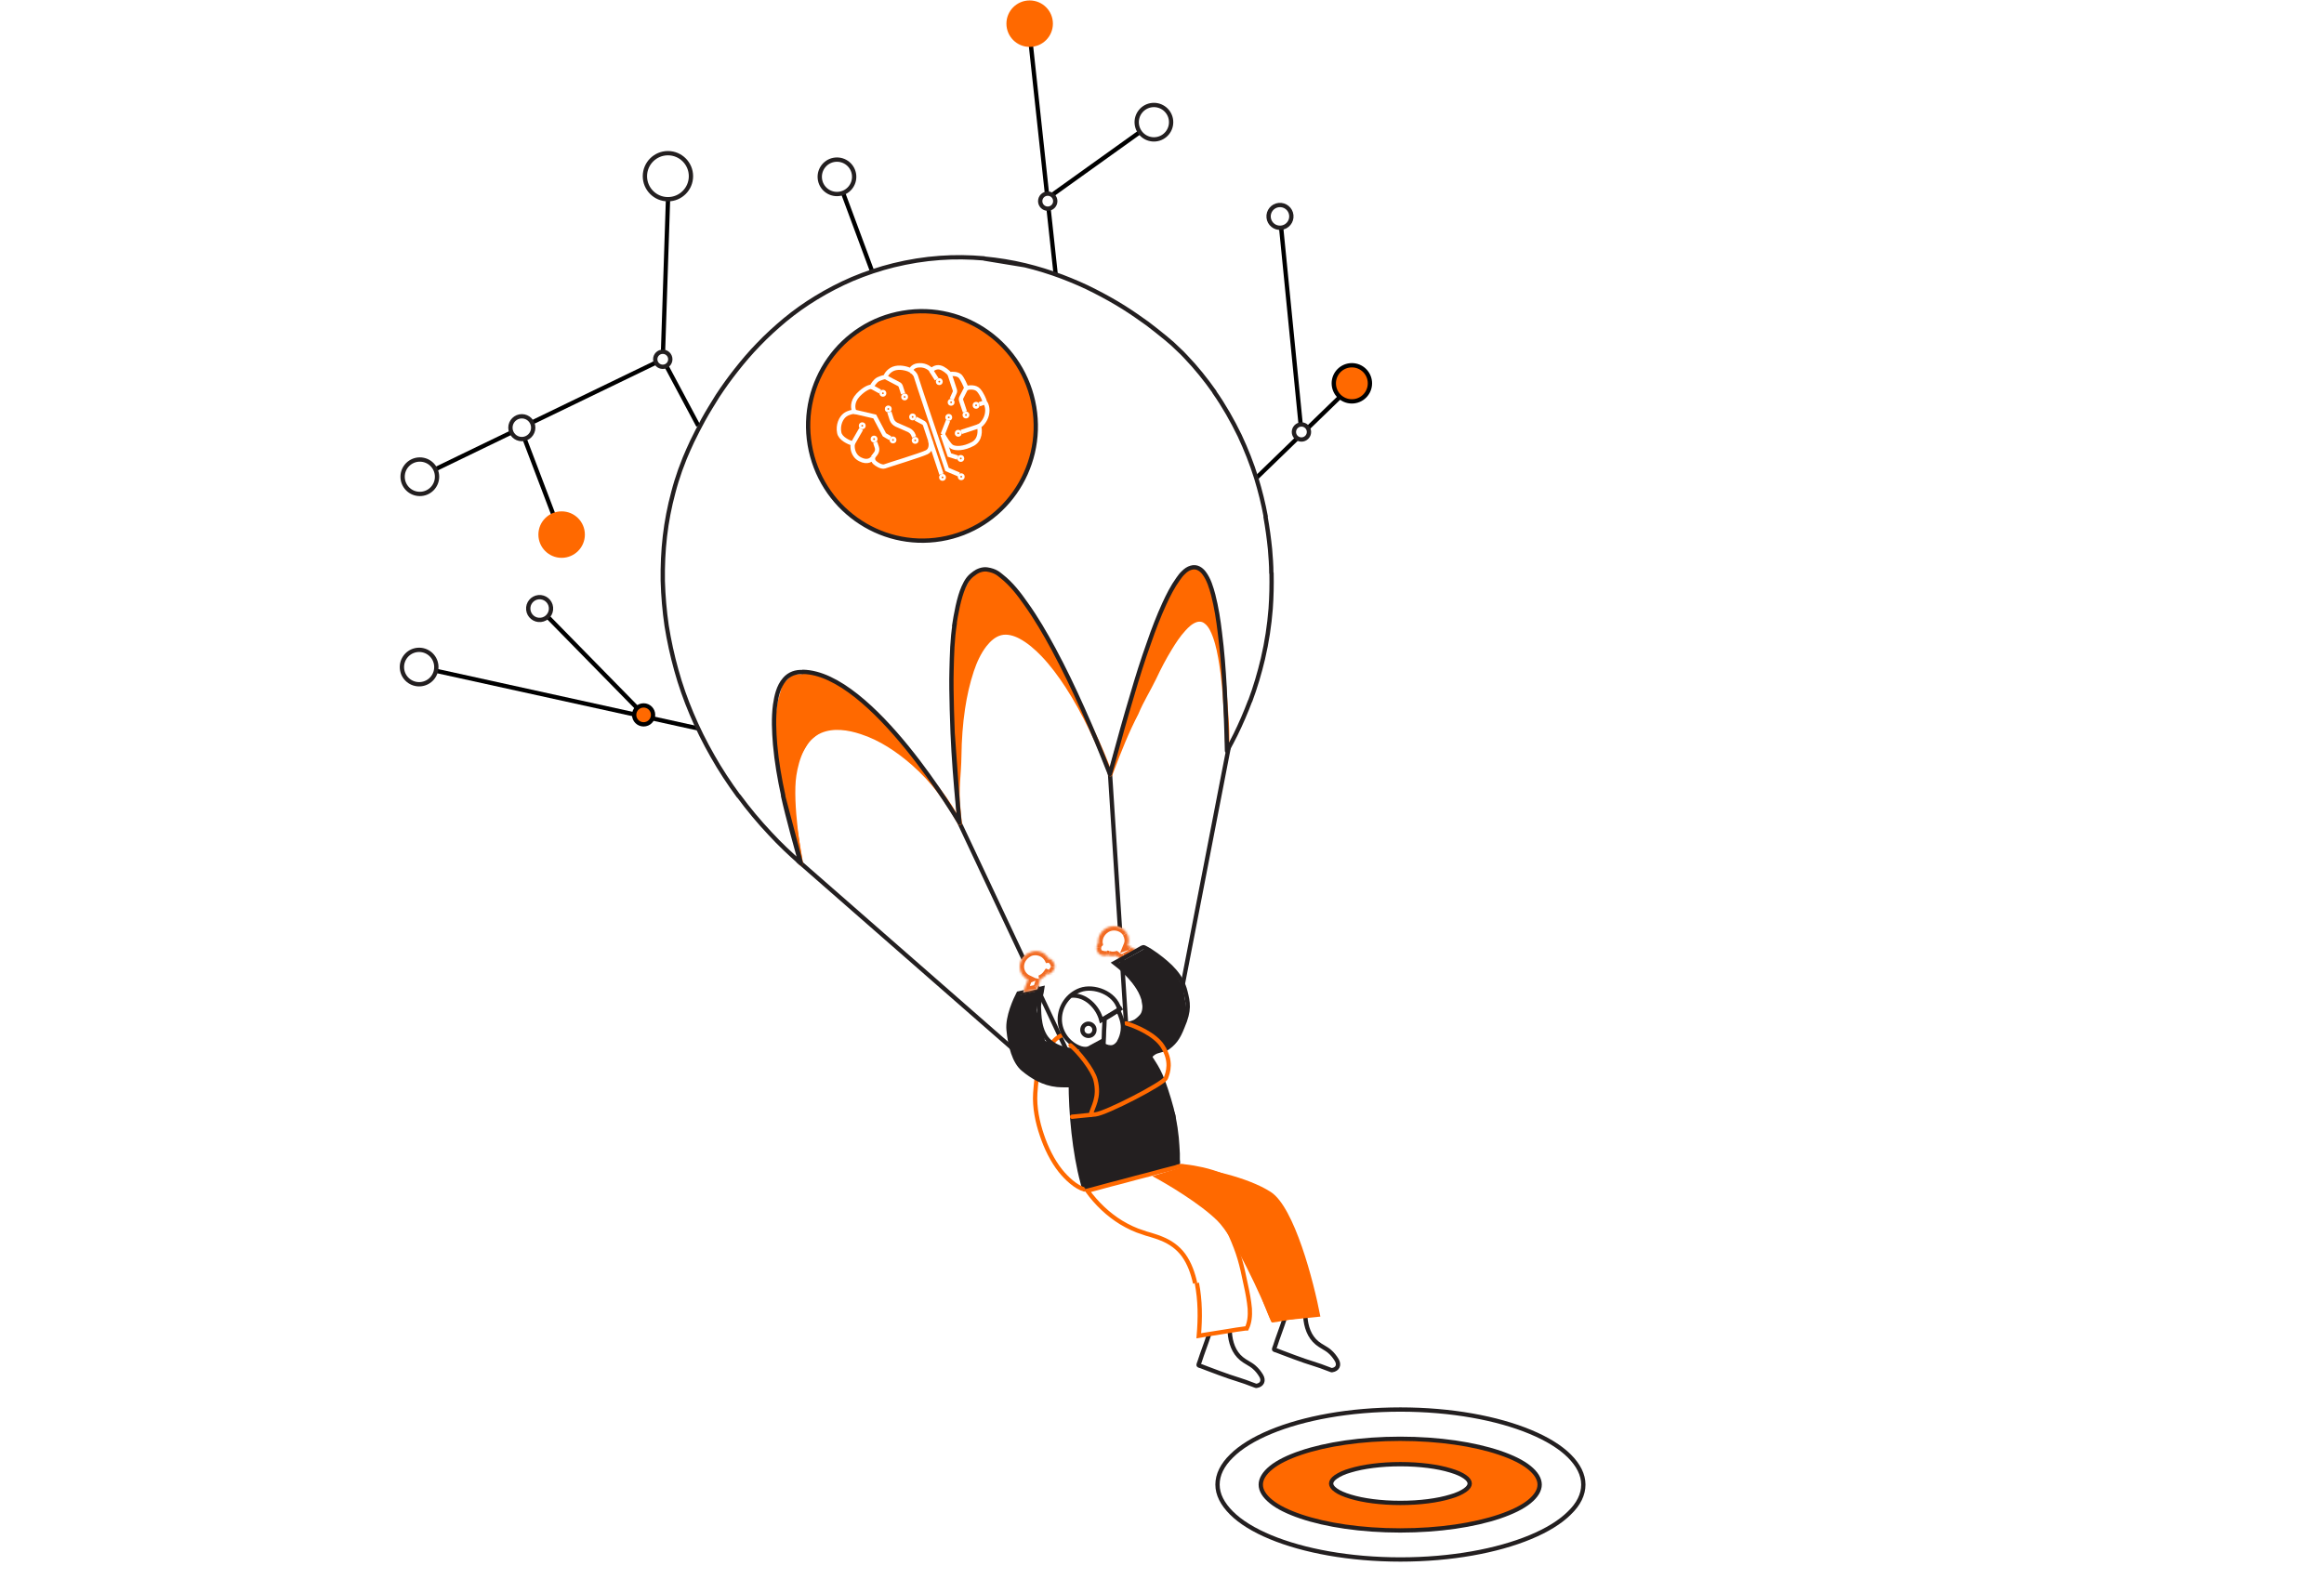 <?xml version="1.0" encoding="UTF-8"?>
<!-- Generator: Adobe Illustrator 27.0.0, SVG Export Plug-In . SVG Version: 6.00 Build 0)  -->
<svg xmlns="http://www.w3.org/2000/svg" xmlns:xlink="http://www.w3.org/1999/xlink" version="1.1" id="Layer_1" x="0px" y="0px" viewBox="0 0 1080 740" style="enable-background:new 0 0 1080 740;" xml:space="preserve">
<style type="text/css">
	.st0{fill:#FF6900;}
	.st1{fill:#FFFFFF;stroke:#231F20;stroke-width:2;}
	.st2{fill:#FF6900;stroke:#231F20;stroke-width:2;}
	.st3{fill:none;stroke:#000000;stroke-width:2;}
	.st4{fill:none;stroke:#231F20;stroke-width:2;stroke-miterlimit:10;}
	.st5{fill:none;stroke:#FF6900;stroke-width:2;stroke-linecap:round;stroke-linejoin:round;}
	.st6{fill:none;stroke:#231F20;stroke-width:2;stroke-linecap:round;stroke-linejoin:round;}
	.st7{fill:none;stroke:#231F20;stroke-width:2;}
	.st8{fill:none;stroke:#FF6900;stroke-width:2;}
	.st9{fill:#231F20;}
	.st10{fill:none;stroke:#231F20;stroke-width:2;stroke-linejoin:round;}
	.st11{fill-rule:evenodd;clip-rule:evenodd;fill:#FFFFFF;}
	.st12{fill-rule:evenodd;clip-rule:evenodd;fill:#FFFFFF;filter:url(#Adobe_OpacityMaskFilter);}
	.st13{mask:url(#path-31-inside-1_24_210_00000097461627997505211960000014929608817319302564_);fill:#F26A21;}
	
		.st14{fill-rule:evenodd;clip-rule:evenodd;fill:#FFFFFF;filter:url(#Adobe_OpacityMaskFilter_00000135677657504692142060000002480011821801365928_);}
	.st15{mask:url(#path-35-inside-2_24_210_00000080175422768333936010000000704449592631431299_);fill:#F26A21;}
	.st16{fill:none;stroke:#FF6900;stroke-width:2;stroke-linecap:round;}
	.st17{fill:none;stroke:#FFFFFF;stroke-width:2;}
	.st18{fill:none;stroke:#FFFFFF;stroke-width:1.206;}
	.st19{fill:#FF6900;stroke:#000000;stroke-width:2;}
</style>
<path class="st0" d="M366.3,377.9l6.8,22.8l-3.2-19.1l-0.9-9.4l0.4-9.5l1.3-9.2l5.4-9.1l6.3-5.1l8.5-0.8l10.6,2.1l7.1,3.4  c0,0,6.1,3.8,8.1,5c3.2,1.9,12.9,9.1,12.9,9.1l-16.1-20.4l-12.5-11.9l-11.8-8.3l-12.6-4.6l-8.5,0.8l-4.5,4.5l-2.3,8.4l-1.6,11.4  l1.8,17.9L366.3,377.9z"></path>
<path class="st1" d="M735.8,690.1c0,4.6-2.2,9.1-6.5,13.2c-4.2,4.2-10.4,8-18.1,11.2c-15.4,6.4-36.8,10.4-60.4,10.4  c-23.6,0-45-4-60.4-10.4c-7.7-3.2-13.9-7-18.1-11.2c-4.2-4.2-6.5-8.6-6.5-13.2c0-4.6,2.2-9.1,6.5-13.3c4.2-4.2,10.4-8,18.1-11.2  c15.4-6.4,36.8-10.4,60.4-10.4c23.6,0,45,4,60.4,10.4c7.7,3.2,13.9,7,18.1,11.2C733.5,681,735.8,685.5,735.8,690.1z"></path>
<path class="st2" d="M715.5,690.1c0,2.6-1.6,5.3-4.8,7.9c-3.2,2.6-7.9,4.9-13.8,6.9c-11.8,4-28.1,6.5-46.2,6.5  c-18.1,0-34.4-2.5-46.2-6.5c-5.9-2-10.6-4.3-13.8-6.9c-3.2-2.6-4.8-5.2-4.8-7.9c0-2.6,1.6-5.3,4.8-7.9c3.2-2.6,7.9-4.9,13.8-6.9  c11.8-4,28.1-6.5,46.2-6.5c18.1,0,34.4,2.5,46.2,6.5c5.9,2,10.6,4.3,13.8,6.9C713.9,684.8,715.5,687.5,715.5,690.1z"></path>
<path class="st1" d="M683,689.6c0,0.9-0.6,2-2.2,3.1c-1.6,1.1-3.9,2.2-6.8,3c-5.9,1.8-14.1,2.9-23.2,2.9c-9.1,0-17.3-1.1-23.2-2.9  c-3-0.9-5.3-1.9-6.8-3c-1.6-1.1-2.2-2.2-2.2-3.1c0-0.9,0.6-2,2.2-3.1c1.6-1.1,3.9-2.2,6.8-3c5.9-1.8,14.1-2.9,23.2-2.9  c9.1,0,17.3,1.1,23.2,2.9c3,0.9,5.3,1.9,6.8,3C682.4,687.6,683,688.7,683,689.6z"></path>
<path class="st3" d="M583.7,222.3l45.1-43.7"></path>
<path class="st3" d="M604.7,199.9l-9.4-94.8"></path>
<path class="st3" d="M490.6,127.6L478.1,12"></path>
<path class="st3" d="M484.9,93.5l49.7-35.6"></path>
<path class="st3" d="M389,82.2l16.4,44.2"></path>
<path class="st3" d="M195.1,221.6L308,167l16.5,30.9"></path>
<path class="st3" d="M308,167l2.7-82.4"></path>
<path class="st3" d="M241.5,198l19.5,51.3"></path>
<path class="st3" d="M324.4,338.6l-129.6-28.5"></path>
<path class="st3" d="M250.8,282.9l49.2,50.2"></path>
<path class="st4" d="M479.6,495.3L370.7,400"></path>
<path class="st4" d="M505.3,508.7l-59.4-126.2"></path>
<path class="st4" d="M525.8,514.8l-10-155.8"></path>
<path class="st4" d="M544.2,485.7l27.1-139.8"></path>
<path class="st0" d="M526.1,322.4c-3.9,14.8-10.8,32-10.3,37.4l7.1-16.1l4.4-8.8l7.4-16.5l3.4-7.1l4.5-9l6.4-8.8l6.2-5.6l4.6,0.9  l4.2,5.9l5,13.5l-1.2-12.1l-3.3-15l-3-11.9l-5.5-5.8l-6,2.9l-5.1,7.7C540.2,284,530.1,307.5,526.1,322.4z"></path>
<path class="st0" d="M446,278.2l6-11.2l5.1-2.8l5.6,1.7l8.9,7.7l7.3,10.1l10.1,15.7l11.6,25.9l-10.6-15.7L479,298.2l-10.4-4.8  l-6.6,2l-4.9,5l-5.3,10l-4.2,17.1l-1.7,19.1l-0.8,19l-2.1-21l-1.1-19.8l0.3-14.9l1-12.7"></path>
<path class="st5" d="M372.2,401.3c-0.6-1.7-5.1-28.1-3.1-41c1.2-7.7,4.3-17.1,12.1-20.5c6-2.6,13.1-1.5,19.1,0.5  c9,2.9,17.1,8.4,24.2,14.6c9.4,8.3,15.4,16.8,21.5,27.6c-0.3-2.3-0.5-5-0.7-7.3c-0.9-8.6,0.4-15.2,0.5-23.9  c0.1-7.4,0.6-14.8,1.7-22.1c0.9-5.9,2.2-11.8,4.1-17.5c1.4-4.2,3.3-8.4,6-11.9c1.9-2.4,4.3-4.7,7.4-5.5c3.1-0.8,6.4,0.2,9.1,1.6  c4,2.1,7.5,5.2,10.6,8.4c4.2,4.4,7.9,9.4,11.3,14.6c4.1,6.3,7.7,13,11,19.8c3.8,7.9,6.5,14.3,9,21.2c0.8-2.1,0,0,0.8-2.1  c2.9-7.8,7.1-18.4,11.3-26.3c2.6-6.2,5.4-10.4,8.3-16.4c2.2-4.7,4.6-9.3,7.3-13.7c1.9-3.1,3.9-6.2,6.4-8.9c1.5-1.7,3.3-3.4,5.5-4.2  c1.7-0.6,3.5-0.4,4.9,0.8c2.1,1.6,3.2,4.3,4.1,6.7c1.5,4.1,2.3,8.5,3,12.9c1,6.3,1.5,12.6,1.9,18.9c0.5,8.4,0.8,8.8,0.8,17.2"></path>
<path class="st6" d="M372.2,401.3c-0.4-1.3-0.8-2.6-1.2-3.9c0,0-5.1-18.2-7.1-27.5L372.2,401.3z M372.2,401.3  c-5-4.4-9.8-8.9-14.3-13.8c-5.2-5.5-10.1-11.4-14.6-17.5 M343.2,370c-4.4-6-8.5-12.2-12.1-18.6l0,0c-3.6-6.3-6.9-12.9-9.7-19.6  c-2.8-6.6-5.2-13.4-7.1-20.3l0,0c-1.9-6.8-3.4-13.7-4.5-20.6v0c-1-6.9-1.6-13.9-1.8-20.9l0,0c-0.1-6.9,0.2-13.9,1-20.8l0,0  c0.8-6.9,2.1-13.6,3.9-20.3v0c0.9-3.5,2-7,3.2-10.4v0c0.7-1.8,1.4-3.7,2.1-5.5c1.1-2.7,2.3-5.3,3.5-7.9c1.6-3.3,3.3-6.6,5.1-9.9  c2.1-3.8,4.4-7.5,6.7-11.2l0,0c2.7-4.1,5.5-8,8.5-11.8c3.3-4.2,6.7-8.2,10.4-12c3.9-4.1,8.1-7.9,12.4-11.5  c4.6-3.8,9.4-7.2,14.5-10.3h0c5.4-3.3,11-6.2,16.8-8.7c6.2-2.6,12.7-4.8,19.2-6.4l0,0c7-1.7,14.2-2.9,21.5-3.4  c6.8-0.5,13.7-0.4,20.5,0.2 M476.3,123.3c-6.2-1.5-12.6-2.5-18.9-3.1L476.3,123.3z M580.9,325.9c-2,5.3-4.2,10.4-6.7,15.5v0  c-1.3,2.6-2.6,5.1-4,7.6c-0.2-9.8-0.6-19.7-1.1-29.5c-0.5-8.5-1.1-16.9-2.2-25.4l0,0c-0.7-5.9-1.6-11.8-3.1-17.6  c-0.9-3.3-2-7.2-4.3-10.2l0,0c-1.3-1.7-3.4-3.2-6-2.4l0,0c-1.4,0.4-2.5,1.2-3.5,2.2c-1,0.9-1.8,2-2.5,3c-2.6,3.6-4.6,7.6-6.4,11.5  c-2.7,5.9-5,11.9-7.1,18c-2.9,8.1-5.5,16.3-7.9,24.6c-3.1,10.3-6,20.7-8.8,31.1c-0.5,1.8-1,3.7-1.5,5.5c-4-10.2-8.2-20.4-12.7-30.4  c-4.2-9.4-8.6-18.6-13.5-27.7v0c-3.9-7.2-8-14.3-12.8-21l0,0c-3.2-4.6-6.8-9.3-11.4-12.9v0c-1.3-1-2.7-2.5-6.7-3.1  c-2.1-0.3-4.4,0.6-6,1.8 M590.9,266.4c0.1,5.5,0,11-0.4,16.5c-0.6,7.8-1.8,15.6-3.6,23.3c-1.6,6.7-3.5,13.2-5.9,19.6 M588.1,240.2  c0.9,5,1.6,10.1,2.1,15.1v0c0.3,3.7,0.6,7.4,0.6,11.1 M564.3,182.2c4.5,6.4,8.4,13.3,11.8,20.3l0,0c3,6.4,5.6,13,7.7,19.7l0,0  c1.8,5.9,3.3,11.9,4.4,17.9 M476.3,123.3c5.8,1.4,11.6,3.2,17.2,5.3c5.2,2,10.4,4.2,15.4,6.8c4.5,2.3,9,4.8,13.3,7.5  c3.8,2.4,7.4,4.9,11,7.5l0,0c2.9,2.2,5.8,4.5,8.6,6.8c2.1,1.7,4.1,3.5,6,5.4l0,0c1.1,1,2.2,2.1,3.2,3.2l0,0  c4.9,5.1,9.3,10.6,13.4,16.4 M452.8,266.5c-2.6,1.7-3.7,3.6-5,6.4c-2.2,4.9-3.6,12.8-4.4,18.1 M443.7,289.7  c-1.2,7.7-1.3,14.3-1.5,22c-0.3,9.8,0.5,28.9,0.5,28.9l0,0 M442.7,340.7c0.5,11.5,1.4,23,2.5,34.5 M442.7,340.7l2.5,34.5   M445.2,375.2c0.2,1.7,0.3,3.5,0.5,5.2 M413.1,340.4 M445.9,382.4c0,0-40.7-69.6-72.8-70.1 M445.7,380.4 M445.7,380.4  c0.1,0.7,0.1,1.3,0.2,2 M373.1,312.4c-3.2-0.2-6.3,0.8-8.5,3.4h0c-2.9,3.3-3.8,7.9-4.4,11.8c-0.8,6.1-0.5,12.4,0,18.5  c0.7,8,2.1,16,3.8,23.8"></path>
<path class="st7" d="M533.2,489.4c4.3,7,5.9,7.9,10,21.5c1.8,5.8,3,11.8,3.6,17.9c0.2,2.5,0.4,4.9,0.5,7.4c0,1,0,2,0,3.1  c0,0.3,0.1,1,0,1.3c-0.2,0.5-2,0.7-2.5,0.9c-7.4,2.1-14.9,4.1-22.3,6.2c-3.7,1-7.4,2.1-11.2,3.1c-1.9,0.5-3.7,1-5.6,1.5  c-0.4,0.1-0.9,0.4-1.4,0.4c-0.4,0-0.2,0.2-0.4-0.2c-0.1-0.1-0.1-0.4-0.2-0.5c-0.2-0.8-0.4-1.5-0.6-2.3c-3.8-14-5.5-32.3-5.5-46.8"></path>
<path class="st8" d="M494.5,481c-2,0.2-4.1,2-5.9,4.2 M504.2,553c-4.2-1.1-8.7-5.4-11.4-8.8c-3.7-4.6-6.7-10.8-8.6-16.5  c-2.1-6.1-3.5-13-3.1-19.5c0.2-2.6,0.4-5.1,0.7-7.5"></path>
<path class="st9" d="M483.5,460.4l-10.6,2.3l-4.5,12.6l1.1,11.4l6.1,10.3l12.2,7.1l10.3,0.3l0.9,22.3l1.4,13.9l3.7,11.8l44.3-11.4  l-1.1-11.4l-1.1-11.4l-2.7-7.4l-5.8-12.9l-2.7-7.4l9.1-4.7l3.4-4.8l4-11.3l-1.7-10.7l-5.4-9.7l-12.3-8.4l-12.7,7l11,14.3l0.8,8.2  l-5.3,5l-23.1,12.5l-5.1,0.5l-12-4.6l-2-6.8l-2-7.5L483.5,460.4z"></path>
<path class="st10" d="M571.5,619.3c0.3,4.6,1.8,9.3,5.5,12.3c1.8,1.5,4.1,2.4,5.8,3.9c1.3,1.1,2.4,2.5,3.3,4  c1.3,2.2,0.5,4.3-2.2,4.7c-0.2,0-0.3,0-0.5-0.1c-7.3-2.9-9.5-3.1-16.9-5.9c-1.9-0.7-3.7-1.4-5.6-2.1c-0.9-0.3-1.7-0.7-2.6-1  c-0.2-0.1-1.2-0.3-1.3-0.5c-0.1-0.2,0.4-1.4,0.5-1.7c1.2-3.8,3.2-8.9,4.4-12.7"></path>
<path class="st10" d="M606.6,612c0.3,4.6,1.8,9.3,5.5,12.3c1.8,1.5,4.1,2.4,5.8,3.9c1.3,1.1,2.4,2.5,3.3,4c1.3,2.2,0.5,4.3-2.2,4.7  c-0.2,0-0.3,0-0.5-0.1c-7.3-2.9-9.5-3.1-16.9-5.9c-1.9-0.7-3.7-1.4-5.6-2.1c-0.9-0.3-1.7-0.7-2.6-1c-0.2-0.1-1.2-0.3-1.3-0.5  c-0.1-0.2,0.4-1.4,0.5-1.7c1.2-3.8,3.2-8.9,4.4-12.7"></path>
<path class="st8" d="M584.9,598.8c0.9-0.4,0.9-0.4,0.9-0.4h0v0l0,0l0,0l0-0.1c0-0.1-0.1-0.2-0.2-0.4c-0.1-0.4-0.4-0.9-0.6-1.6  c-0.6-1.4-1.3-3.3-2.3-5.6c-1.9-4.5-4.5-10.3-7.2-15.4c-1.5-2.8-3.6-6.7-5.3-9.7c-0.2-0.3-0.4-0.6-0.6-0.8c-0.2-0.3-0.3-0.5-0.5-0.8  c-0.5-0.8-0.9-1.4-1.3-1.9c-0.2-0.2-0.4-0.5-0.6-0.7c-0.1-0.1-0.3-0.2-0.4-0.3c-0.2-0.1-0.4-0.1-0.7-0.1l0,0  c-0.3,0.1-0.8,0.3-0.9,0.8c-0.1,0.4,0,0.8,0.1,0.9c0.1,0.3,0.4,0.6,0.6,0.8c0.1,0.1,0.1,0.2,0.2,0.3c0.1,0.2,0.3,0.3,0.4,0.5  c0.2,0.3,0.3,0.4,0.4,0.5c0.2,0.5,0.4,0.9,0.7,1.2c0.2,0.2,0.4,0.3,0.6,0.3c0,0,0.1,0,0.1,0c0.7,1.2,1.3,2.5,1.9,3.7  c0.4,0.9,0.5,1.1,0.6,1.5l0,0.1c0.1,0.4,0.3,0.9,1,2.2c4,9,5.1,13.5,7.1,23.2c0.9,4,1.6,7.8,1.9,11.3c0.2,3.4-0.1,6.5-1.4,9.2  c0,0-0.1,0-0.1,0c0,0,0,0-0.1,0c-0.1,0-0.2,0-0.4,0h0l-1.4,0.2l-2.9,0.4c-1,0.2-2,0.3-3,0.5c-1,0.2-2.1,0.3-3.1,0.5l0,0  c-2.1,0.3-4.2,0.7-6.3,1l0,0c-1.7,0.3-3.4,0.5-5,0.8c0.7-8.1,0.7-16.4-0.9-24.5 M584.9,598.8l0.9-0.3l0,0l0,0l0,0l0,0l0,0.1  c0,0.1,0.1,0.2,0.1,0.4c0.1,0.3,0.3,0.8,0.5,1.4c0.4,1.2,1,2.8,1.6,4.5c1.3,3.4,2.8,7.2,3.6,8.8c0,0,0,0,0,0c0,0,0,0,0,0  c0,0,0,0,0,0c0,0,0.1,0,0.2,0h0l0,0c0.5-0.1,0.9-0.2,1.4-0.2h0l1.6-0.3l1.6-0.3c2.1-0.4,4.2-0.7,6.2-1c1-0.2,2-0.3,3-0.5  c1-0.2,2-0.3,3-0.5l0,0c0.1,0,0.3,0,0.4-0.1l0,0c0.1,0,0.3,0,0.4,0c0-0.7-0.1-1.3-0.1-2v0c-0.5-6.7-1.8-13.3-3.8-19.7v0  c-3-9.6-7.6-18.6-14.2-26.2l0,0c-8.4-9.7-19.9-16.4-32.5-19.3l0,0c-2.7-0.6-5.5-1.1-8.3-1.4h0c-0.2,0-0.4,0-0.6-0.1  c-0.4,0-0.7-0.1-1-0.1c-0.4,0-0.8,0.1-1.3,0.2c-0.2,0-0.4,0.1-0.6,0.2c-0.3,0.1-0.7,0.2-0.9,0.3l0,0c-1,0.3-2,0.5-3.1,0.8h0  c-1,0.3-2,0.5-3.1,0.8c-4,1.1-8.1,2.2-12.1,3.2h0c-4,1.1-8.1,2.2-12.1,3.2l0,0c-2,0.5-3.9,1.1-5.9,1.6l0,0c-1.5,0.4-3,0.8-4.5,1.2  c4.3,5.9,9.6,11,15.8,14.8l0,0c3.2,1.9,6.5,3.5,10.1,4.6c1,0.4,2.1,0.7,3.2,1c1.8,0.6,3.7,1.1,5.5,1.9l0,0c4,1.6,7.5,4.1,10.1,7.6  c2.8,3.9,4.4,8.5,5.4,13.1 M584.9,598.8l0.9-0.3l0,0l0,0L584.9,598.8z"></path>
<path class="st7" d="M520.1,468.9c-2-7.4-11.8-11-18.1-8.7c-5.7,2.1-9.5,7.6-9.5,13.6c0,6.1,4.1,11.6,9.8,13.5  c2.8,0.9,7.8-0.3,10.5-1"></path>
<path class="st7" d="M508.2,477.2c0.8,1.3,0.4,3.1-0.9,3.9c-1.3,0.8-3.1,0.4-3.9-0.9c-0.8-1.3-0.4-3.1,0.9-3.9  C505.6,475.4,507.4,475.9,508.2,477.2z"></path>
<path class="st11" d="M523.6,433.7c1.2,1.9,1.2,4,0.5,5.9c0,0,0.1,0,0.1,0c0.3,0,0.7,0.3,1,0.5l0,0c0.1,0.1,0.3,0.2,0.3,0.2l3,1.5  c-1.1,0.6-2.3,1.3-3.5,1.9l0,0c-0.8,0.4-1.6,0.9-2.4,1.3c-0.1,0.1-0.2,0.1-0.4,0.2l0,0c-0.4,0.3-1,0.6-1.3,0.5  c-0.4-0.1-0.8-0.4-1.1-0.7c-0.2-0.1-0.3-0.3-0.5-0.3c-0.2-0.1-0.4-0.3-0.6-0.4l0,0l-0.1-0.1c-1.1,0.3-2.3,0.3-3.6-0.1  c-0.1,0-0.2-0.1-0.3-0.1c-1.2,0.6-3,0.2-3.9-0.6c-0.8-0.7-1.2-1.8-1.2-2.8c0-0.6,0.2-1.6,0.7-2.1c0-0.2,0-0.5,0-0.7  c0-2.9,1.9-5.6,4.6-6.7C518.1,429.8,521.8,430.8,523.6,433.7z"></path>
<defs>
	<filter id="Adobe_OpacityMaskFilter" x="507.8" y="428.6" width="25" height="19.2">
		<feColorMatrix type="matrix" values="1 0 0 0 0  0 1 0 0 0  0 0 1 0 0  0 0 0 1 0"></feColorMatrix>
	</filter>
</defs>
<mask maskUnits="userSpaceOnUse" x="507.8" y="428.6" width="25" height="19.2" id="path-31-inside-1_24_210_00000097461627997505211960000014929608817319302564_">
	<path class="st12" d="M523.6,433.7c1.2,1.9,1.2,4,0.5,5.9c0,0,0.1,0,0.1,0c0.3,0,0.7,0.3,1,0.5l0,0c0.1,0.1,0.3,0.2,0.3,0.2l3,1.5   c-1.1,0.6-2.3,1.3-3.5,1.9l0,0c-0.8,0.4-1.6,0.9-2.4,1.3c-0.1,0.1-0.2,0.1-0.4,0.2l0,0c-0.4,0.3-1,0.6-1.3,0.5   c-0.4-0.1-0.8-0.4-1.1-0.7c-0.2-0.1-0.3-0.3-0.5-0.3c-0.2-0.1-0.4-0.3-0.6-0.4l0,0l-0.1-0.1c-1.1,0.3-2.3,0.3-3.6-0.1   c-0.1,0-0.2-0.1-0.3-0.1c-1.2,0.6-3,0.2-3.9-0.6c-0.8-0.7-1.2-1.8-1.2-2.8c0-0.6,0.2-1.6,0.7-2.1c0-0.2,0-0.5,0-0.7   c0-2.9,1.9-5.6,4.6-6.7C518.1,429.8,521.8,430.8,523.6,433.7z"></path>
</mask>
<path class="st13" d="M524.1,439.5l-1.9-0.7l-1.7,4.2l4.2-1.5L524.1,439.5z M523.6,433.7l1.7-1.1l0,0L523.6,433.7z M524.2,439.5l0-2  h0L524.2,439.5z M525.2,440l-1.1,1.7l0,0l0,0L525.2,440z M525.2,440l1.1-1.7l0,0l0,0L525.2,440z M525.6,440.2l-0.9,1.8l0,0  L525.6,440.2z M528.6,441.7l1,1.8l3.3-1.8l-3.3-1.7L528.6,441.7z M525.1,443.6l-1-1.8l0,0L525.1,443.6z M525.1,443.6l1,1.8l0,0  L525.1,443.6z M522.7,445l-1-1.8l0,0l0,0L522.7,445z M522.3,445.2l0.8,1.8l0.1-0.1l0.1-0.1L522.3,445.2z M522.3,445.2l-0.8-1.8  l-0.1,0.1l-0.1,0.1L522.3,445.2z M521,445.7l-0.6,1.9l0,0l0,0L521,445.7z M519.9,445l-1.2,1.6l0,0L519.9,445z M519.4,444.6l1.1-1.7  l0,0l0,0L519.4,444.6z M518.8,444.2l-1.1,1.7l0,0L518.8,444.2z M518.8,444.2l1.1-1.6l0,0l0,0L518.8,444.2z M518.7,444.2l1.1-1.7  l-0.7-0.5l-0.9,0.2L518.7,444.2z M515.2,444.1l0.6-1.9h0L515.2,444.1z M514.9,444l0.7-1.9l-0.8-0.3l-0.7,0.4L514.9,444z M511,443.4  l-1.3,1.5l0,0L511,443.4z M509.8,440.6l-2,0v0v0L509.8,440.6z M510.5,438.5l1.4,1.5l0.7-0.7l-0.1-1L510.5,438.5z M510.4,437.8l-2,0  v0L510.4,437.8z M515.1,431.1l0.7,1.9h0L515.1,431.1z M526,440.3c0.9-2.3,0.9-5.1-0.7-7.6l-3.4,2.1c0.8,1.4,0.9,2.8,0.3,4.1  L526,440.3z M524.2,437.5c-0.3,0-0.5,0.1-0.8,0.1l1.4,3.8c-0.1,0.1-0.3,0.1-0.5,0.1L524.2,437.5z M526.3,438.3  c-0.2-0.1-0.4-0.3-0.7-0.4c-0.2-0.1-0.8-0.4-1.4-0.4l0.1,4c-0.2,0-0.3,0-0.3,0c-0.1,0-0.1,0-0.1,0c0,0,0,0,0,0c0,0,0,0,0,0  c0,0,0,0,0,0c0,0,0,0,0,0c0,0,0.1,0,0.2,0.1c0.1,0,0.1,0.1,0.2,0.1L526.3,438.3z M526.3,438.3L526.3,438.3l-2.1,3.4l0,0L526.3,438.3  z M526.5,438.4C526.5,438.4,526.5,438.4,526.5,438.4C526.5,438.4,526.5,438.4,526.5,438.4c-0.1,0-0.1-0.1-0.2-0.1l-2.2,3.4  c0.1,0.1,0.3,0.2,0.5,0.3L526.5,438.4z M529.5,440l-3-1.5l-1.8,3.6l3,1.5L529.5,440z M526.1,445.4c1.2-0.6,2.3-1.3,3.5-1.9l-1.9-3.5  c-1.1,0.6-2.3,1.3-3.4,1.9L526.1,445.4z M526.1,445.4L526.1,445.4l-1.9-3.5l0,0L526.1,445.4z M523.7,446.7c0.8-0.4,1.6-0.9,2.4-1.3  l-1.9-3.5c-0.8,0.4-1.6,0.9-2.4,1.3L523.7,446.7z M523.4,446.9c0.1-0.1,0.2-0.1,0.2-0.2l-2-3.5c-0.2,0.1-0.4,0.2-0.5,0.3  L523.4,446.9z M523.1,447L523.1,447l-1.6-3.7l0,0L523.1,447z M520.5,447.6c0.9,0.3,1.7-0.1,2-0.2c0.4-0.2,0.7-0.4,0.9-0.5l-2.2-3.3  c-0.1,0.1-0.2,0.1-0.3,0.2c-0.1,0-0.1,0.1-0.2,0.1c0,0,0,0,0.1,0c0.1,0,0.3-0.1,0.6,0L520.5,447.6z M518.6,446.5  c0.2,0.1,0.4,0.3,0.7,0.5c0.3,0.2,0.7,0.4,1.1,0.6l1.1-3.8c0.1,0,0.1,0,0.1,0c0,0,0,0-0.1-0.1c-0.1-0.1-0.3-0.2-0.4-0.3L518.6,446.5  z M518.3,446.3c0.1,0,0.1,0.1,0.3,0.3l2.5-3.1c-0.1-0.1-0.4-0.3-0.6-0.4L518.3,446.3z M517.7,445.9c0.2,0.1,0.4,0.3,0.6,0.4l2.2-3.3  c-0.2-0.1-0.4-0.2-0.6-0.4L517.7,445.9z M517.7,445.9L517.7,445.9l2.3-3.3l0,0L517.7,445.9z M517.6,445.8l0.1,0.1l2.2-3.3l-0.1-0.1  L517.6,445.8z M514.6,446c1.6,0.5,3.1,0.5,4.6,0.1l-0.9-3.9c-0.8,0.2-1.7,0.2-2.5-0.1L514.6,446z M514.2,445.9  c0.1,0,0.2,0.1,0.4,0.1l1.1-3.8c-0.1,0-0.1,0-0.2-0.1L514.2,445.9z M509.7,444.9c0.8,0.6,1.8,1,2.8,1.2c1,0.2,2.2,0.2,3.2-0.4  l-1.7-3.6c-0.1,0-0.4,0.1-0.8,0c-0.5-0.1-0.8-0.2-0.9-0.3L509.7,444.9z M507.8,440.6c0,1.5,0.5,3.2,1.9,4.4l2.5-3.1  c-0.3-0.2-0.5-0.6-0.5-1.3L507.8,440.6z M509.1,437c-0.6,0.6-0.9,1.4-1.1,1.9c-0.2,0.6-0.2,1.2-0.2,1.6l4,0.1c0-0.2,0-0.4,0.1-0.6  c0-0.1,0-0.1,0.1-0.1c0,0,0,0-0.1,0.1L509.1,437z M508.4,437.8c0,0.3,0,0.6,0,0.9l4-0.4c0-0.2,0-0.3,0-0.5L508.4,437.8z   M514.3,429.2c-3.4,1.4-5.9,4.7-5.9,8.6l4,0c0-2.1,1.4-4,3.4-4.9L514.3,429.2z M525.3,432.6c-2.3-3.8-7.1-5-11-3.4l1.5,3.7  c2.2-0.9,4.9-0.1,6.1,1.8L525.3,432.6z"></path>
<path class="st7" d="M534.3,491.2c2.2-2.8,4.3-2.6,5.8-3.2c1.5-0.6,0.6,0.2,1.2-0.1c4.4-2.7,6.3-5.6,8.2-10.5l0,0  c3.5-8,2.6-11.5,1.4-16.4c-1.8-7.6-7.3-12.5-13.5-17.1c-1.8-1.3-3.6-2.5-5.6-3.5c-0.7-0.4-1.6,0.5-2.3,0.8c-1.2,0.7-2.5,1.4-3.7,2.1  c-2.6,1.4-5.2,2.9-7.8,4.3c3.3,2.5,6.3,5.4,8.9,8.6c2.8,3.6,5.8,8.8,4.8,13.6c-0.9,4.2-5,6-8.7,6.3"></path>
<path class="st7" d="M501,488.2c-2.5,0.2-8.6-0.2-12.9-3.8c-5.5-4.5-5.1-13.4-5.3-16c-0.2-2,1.4-7.3,1.6-9l-11.1,2.4  c-1.4,2.7-5.2,10.9-4.6,16.9c0.7,7.5,2.7,14.9,6.8,18.3c4.1,3.4,9.4,6.7,15.8,7.3c2,0.2,6.8,0.2,8,0"></path>
<path class="st11" d="M487,445.2c0.1,0.1,0.2,0.3,0.2,0.4c1.7-0.2,3.1,2.4,3,3.8c-0.1,1.4-1.9,3.9-3.6,3.2l0,0  c-0.8,1.2-2,2.1-3.3,2.7c0,0,0.1,0,0.1,0l0,0c-0.1,0.2-0.1,0.4-0.2,0.7c-0.2,0.8-0.5,1.5-0.7,2.3c0,0.1-0.1,0.2-0.1,0.4  c-0.1,0.3-0.2,0.8-0.3,1c-0.1,0.1-0.2,0.1-0.3,0.2c0,0-0.1,0-0.1,0c-1,0.2-2.1,0.4-3.1,0.7c-1,0.2-2.1,0.4-3.1,0.7  c0.2-0.6,0.4-1.2,0.7-1.8c0.1-0.3,0.2-0.6,0.3-1c0.1-0.3,0.2-0.7,0.4-1c0.1-0.3,0.2-0.7,0.4-1c0-0.1,0-0.2,0.1-0.3  c0.1-0.3,0.2-0.7,0.3-0.8c0,0,0,0,0,0c-2.2-1.1-3.8-3.4-3.8-5.9c0-3,1.9-5.6,4.6-6.7C481.6,441.3,485.3,442.3,487,445.2z"></path>
<defs>
	
		<filter id="Adobe_OpacityMaskFilter_00000132086849601070632030000002922565088560047008_" x="471.9" y="440" width="20.4" height="23.7">
		<feColorMatrix type="matrix" values="1 0 0 0 0  0 1 0 0 0  0 0 1 0 0  0 0 0 1 0"></feColorMatrix>
	</filter>
</defs>
<mask maskUnits="userSpaceOnUse" x="471.9" y="440" width="20.4" height="23.7" id="path-35-inside-2_24_210_00000080175422768333936010000000704449592631431299_">
	
		<path style="fill-rule:evenodd;clip-rule:evenodd;fill:#FFFFFF;filter:url(#Adobe_OpacityMaskFilter_00000132086849601070632030000002922565088560047008_);" d="   M487,445.2c0.1,0.1,0.2,0.3,0.2,0.4c1.7-0.2,3.1,2.4,3,3.8c-0.1,1.4-1.9,3.9-3.6,3.2l0,0c-0.8,1.2-2,2.1-3.3,2.7c0,0,0.1,0,0.1,0   l0,0c-0.1,0.2-0.1,0.4-0.2,0.7c-0.2,0.8-0.5,1.5-0.7,2.3c0,0.1-0.1,0.2-0.1,0.4c-0.1,0.3-0.2,0.8-0.3,1c-0.1,0.1-0.2,0.1-0.3,0.2   c0,0-0.1,0-0.1,0c-1,0.2-2.1,0.4-3.1,0.7c-1,0.2-2.1,0.4-3.1,0.7c0.2-0.6,0.4-1.2,0.7-1.8c0.1-0.3,0.2-0.6,0.3-1   c0.1-0.3,0.2-0.7,0.4-1c0.1-0.3,0.2-0.7,0.4-1c0-0.1,0-0.2,0.1-0.3c0.1-0.3,0.2-0.7,0.3-0.8c0,0,0,0,0,0c-2.2-1.1-3.8-3.4-3.8-5.9   c0-3,1.9-5.6,4.6-6.7C481.6,441.3,485.3,442.3,487,445.2z"></path>
</mask>
<path class="st15" d="M487.3,445.6l-1.8,0.9l0.6,1.2l1.4-0.2L487.3,445.6z M487,445.2l1.7-1.1l0,0L487,445.2z M490.3,449.4l2,0.2v0  L490.3,449.4z M486.7,452.6l-0.8,1.8l0,0L486.7,452.6z M486.7,452.6l0.8-1.8l-1.5-0.6l-0.9,1.3L486.7,452.6z M483.3,455.3l-0.8-1.8  l0.8,3.8L483.3,455.3z M483.4,455.3l2-0.2l-0.2-1.8l-1.8,0L483.4,455.3z M483.4,455.3l1.9,0.6l0.1-0.4l0-0.4L483.4,455.3z   M483.2,455.9l-1.9-0.6l0,0L483.2,455.9z M482.6,458.2l-1.9-0.6l0,0l0,0L482.6,458.2z M482.5,458.6l-2-0.4l0,0L482.5,458.6z   M482.2,459.6l1.5,1.3l0,0l0,0L482.2,459.6z M481.8,459.7l0.4,2L481.8,459.7z M481.7,459.7l0.4,2l0,0l0,0L481.7,459.7z M478.6,460.4  l0.4,2l0,0L478.6,460.4z M475.5,461.1l-1.9-0.7l-1.2,3.4l3.5-0.8L475.5,461.1z M476.2,459.2l1.9,0.7l0,0L476.2,459.2z M476.5,458.3  l-1.9-0.7l0,0L476.5,458.3z M476.9,457.3l1.9,0.7l0,0L476.9,457.3z M477.2,456.3l-1.9-0.7l0,0L477.2,456.3z M477.3,456l-1.9-0.5l0,0  L477.3,456z M477.6,455.2l-1.2-1.6l0,0l0,0L477.6,455.2z M477.6,455.2l0.8,1.8l4.1-1.7l-4-1.9L477.6,455.2z M473.9,449.3l-2,0v0  L473.9,449.3z M478.5,442.6l0.7,1.9l0,0L478.5,442.6z M489,444.7c-0.1-0.2-0.2-0.4-0.3-0.6l-3.4,2.1c0.1,0.1,0.1,0.2,0.2,0.3  L489,444.7z M492.2,449.6c0.1-1.3-0.4-2.8-1.1-3.8c-0.7-1-2.1-2.4-4.1-2.2l0.5,4c-0.1,0-0.2,0-0.1,0c0.1,0.1,0.2,0.2,0.4,0.4  c0.2,0.2,0.3,0.5,0.4,0.8c0,0.1,0.1,0.2,0.1,0.3c0,0.1,0,0.1,0,0.1L492.2,449.6z M485.9,454.5c2,0.8,3.8-0.4,4.6-1.3  c0.9-0.9,1.6-2.3,1.8-3.5l-4-0.4c0,0,0,0,0,0.1c0,0.1-0.1,0.2-0.1,0.3c-0.1,0.3-0.3,0.5-0.5,0.7c-0.2,0.2-0.4,0.3-0.4,0.3  c0,0,0.1,0,0.3,0L485.9,454.5z M485.9,454.4L485.9,454.4l1.6-3.7l0,0L485.9,454.4z M484.1,457.1c1.7-0.7,3.1-1.9,4.2-3.3l-3.2-2.3  c-0.6,0.9-1.5,1.6-2.5,2L484.1,457.1z M483.3,457.3c0,0,0.1,0,0.1,0l0.1-4c0,0-0.1,0-0.1,0L483.3,457.3z M481.5,455.5L481.5,455.5  l4-0.4l0,0L481.5,455.5z M481.5,454.7c-0.1,0.2-0.1,0.4-0.2,0.7l3.8,1.1c0.1-0.2,0.1-0.4,0.2-0.7L481.5,454.7z M481.3,455.4  c-0.2,0.8-0.4,1.5-0.7,2.3l3.8,1.2c0.2-0.8,0.5-1.5,0.7-2.3L481.3,455.4z M480.6,457.7c-0.1,0.2-0.1,0.4-0.1,0.6l3.9,0.8  c0-0.1,0-0.1,0-0.2c0,0,0-0.1,0,0L480.6,457.7z M480.5,458.2c0,0.1,0,0.2,0,0.2c0,0.1,0,0.1,0,0.1c0,0,0,0,0,0s0,0,0,0s0,0,0,0  c0,0,0,0,0,0c0,0,0-0.1,0.1-0.1c0,0,0.1-0.1,0.1-0.2l3.1,2.6c0.4-0.4,0.5-1,0.6-1.2c0.1-0.3,0.1-0.5,0.2-0.7L480.5,458.2z   M480.7,458.3c0.2-0.3,0.5-0.4,0.7-0.5c0.1,0,0.1,0,0.2,0c0,0,0,0,0,0l0.7,3.9c0,0,0.9-0.1,1.5-0.8L480.7,458.3z M481.5,457.7  c0,0-0.1,0-0.2,0l0.9,3.9c0,0,0,0,0,0c0,0,0,0,0,0c0,0,0,0,0,0L481.5,457.7z M481.3,457.8c-1,0.2-2.1,0.4-3.1,0.7l0.8,3.9  c1-0.2,2.1-0.4,3.1-0.7L481.3,457.8z M478.2,458.4c-1,0.2-2.1,0.4-3.1,0.7l0.8,3.9c1-0.2,2.1-0.4,3.1-0.7L478.2,458.4z M477.4,461.8  c0.2-0.6,0.4-1.2,0.7-1.8l-3.8-1.4c-0.2,0.6-0.4,1.2-0.7,1.8L477.4,461.8z M478,459.9c0.1-0.3,0.2-0.6,0.3-1l-3.8-1.4  c-0.1,0.3-0.2,0.6-0.3,1L478,459.9z M478.4,459c0.1-0.3,0.2-0.7,0.4-1l-3.8-1.4c-0.1,0.3-0.2,0.7-0.4,1L478.4,459z M478.7,458  c0.1-0.3,0.2-0.7,0.4-1l-3.8-1.4c-0.1,0.3-0.2,0.7-0.4,1L478.7,458z M479.1,457c0.1-0.2,0.1-0.4,0.1-0.5l-3.9-1c0,0,0,0.1,0,0.1  c0,0,0,0,0,0.1c0,0,0,0,0,0c0,0,0,0,0-0.1L479.1,457z M479.2,456.5c0-0.1,0-0.1,0.1-0.2c0-0.1,0-0.1,0-0.1c0,0,0,0,0,0.1  C479.3,456.3,479.2,456.4,479.2,456.5c-0.1,0-0.2,0.2-0.4,0.3l-2.4-3.2c-0.4,0.3-0.6,0.7-0.7,0.8c-0.1,0.2-0.2,0.4-0.2,0.5  c-0.1,0.2-0.1,0.5-0.2,0.6L479.2,456.5z M478.8,456.8c-0.1,0.1-0.3,0.2-0.4,0.2l-1.6-3.7c-0.1,0.1-0.3,0.1-0.4,0.2L478.8,456.8z   M471.9,449.3c0,3.3,2,6.3,4.9,7.7l1.7-3.6c-1.6-0.7-2.6-2.4-2.6-4.1L471.9,449.3z M477.8,440.7c-3.4,1.4-5.9,4.7-5.9,8.6l4,0  c0-2.1,1.4-4,3.4-4.9L477.8,440.7z M488.7,444.1c-2.3-3.8-7.1-5-11-3.4l1.5,3.7c2.2-0.9,4.9-0.1,6.1,1.8L488.7,444.1z"></path>
<path class="st16" d="M498.2,519.1c2-0.2,7-0.7,10.9-1.1c4.9-0.5,31.7-14.3,32.7-16.9c1-2.6,2.9-7.7-1.5-14.7  c-3.5-5.6-12.8-9.5-17-10.7"></path>
<path class="st16" d="M497.5,485.9c3.6,2.9,10.4,11.3,11.6,16.1c2.1,8.4-1.4,12.5-2.2,16.2"></path>
<path class="st1" d="M519.7,469.7c-0.4,0.2-0.8,0.5-1.2,0.7l0,0l0,0c-0.7,0.5-1.5,0.9-2.2,1.4l0,0l0,0c-0.8,0.5-1.7,1-2.5,1.5  c-0.1,0.1-0.2,0.1-0.3,0.2c0,0,0,0-0.1,0c0,0-0.1,0-0.1,0.1c0,0.1,0,0.1,0,0.2c0,0,0,0,0,0.1c0,0.1,0,0.2,0,0.4  c0,0.8-0.1,1.7-0.1,2.5v0c-0.1,1.6-0.2,3.2-0.2,4.8c-0.1,1.4-0.1,2.8-0.2,4.2c1.4,0.9,3.1,1.3,4.5,0.9c1.9-0.6,3.2-2.7,3.8-4.7   M520,484.3c0,0,2.5-3.8,1.7-8.6c-0.4-2.7-2-5.9-2-5.9"></path>
<path class="st7" d="M521.4,468.4c-2.7,1.6-6.8,4.2-9.6,5.8c-1.6-6.2-7.4-12-14-11.4l0,0"></path>
<path class="st0" d="M565.7,567.4c-8-7.9-23.4-17.1-30.2-20.7l15.5-4.7c9.5,1.2,28.6,5,39.6,12.1c10.9,7.1,19.9,41.5,23,57.9  l-22.8,2.3C585.8,601.9,573.7,575.3,565.7,567.4z"></path>
<path class="st2" d="M480.6,189.2c4.9,29.1-14.5,56.6-43.3,61.4c-28.8,4.8-56.1-14.8-61-43.8c-4.9-29.1,14.5-56.6,43.3-61.4  C448.4,140.5,475.7,160.1,480.6,189.2z"></path>
<path class="st17" d="M437.5,220.4l-7.6-22.9c-0.2-0.5-0.5-0.9-1-1.1l-3.4-1.8"></path>
<path class="st17" d="M432.3,204.9c0.4,1.3,0.6,4.2-1.6,5.3c-2.8,1.4-18.1,6-19.6,6.6c-1.5,0.5-4-1.2-4.6-1.8  c-0.6-0.6-0.9-1.2-0.8-2.4c-0.5,1-2.5,2.7-6,0.9c-3.5-1.8-3.7-5.6-3.4-7.3c-1.9-0.6-5.8-2.3-6.3-5.1c-0.7-3.5,0.8-6.9,2.8-8.3  c1.6-1.1,3.5-1.4,4.3-1.4c-0.7-1.2-1.4-4.5,1.7-7.8c3.1-3.2,5.5-3.9,6.3-3.8c0.4-0.8,1.5-2.7,3-3.5c1.5-0.7,2.8-1,3.3-1.1  c0.4-1.1,1.9-3.5,4.8-4.1c2.9-0.6,6,0.5,7.1,1.1c0.2-0.8,1.3-2.4,4.1-2.4c2.8-0.1,4.8,1.5,5.4,2.3c0.6-0.6,2.2-1.7,4-1.3  c1.8,0.4,3.8,2.2,4.6,3.1c1.1-0.2,3.6-0.2,4.8,1c1.1,1.2,2.4,4.2,2.9,5.5c1.3-0.4,4.2-0.7,5.7,1c1.5,1.7,2.6,4.4,2.9,5.5  c0.6,0.7,1.6,2.9,0.9,5.9c-0.7,2.9-2.7,4.8-3.6,5.3c0.5,1.9,0.7,6.2-2.8,8.2c-4.4,2.4-8.2,2.3-9.8,1.4c-1.3-0.7-3.4-4.2-4.3-5.9"></path>
<path class="st17" d="M423.3,172.4c0.7,0.3,2,1.3,2.4,2.7c0.4,1.5,9.7,29.3,14.4,43.1l5.6,2.4"></path>
<path class="st17" d="M397,191.4l9.5,2.2l4.5,8.5l2.7,1.6"></path>
<path class="st17" d="M406.7,205.6l0.8,2.4c0.3,0.9,0.1,2-0.5,2.8l-1.4,1.8"></path>
<path class="st17" d="M396.3,206.2l3.9-6.8"></path>
<path class="st17" d="M405,179.8l4,2.2"></path>
<path class="st17" d="M411.3,175.2l6.3,3.3c0.5,0.2,0.8,0.6,1,1.1l1.1,3.4"></path>
<path class="st17" d="M432.7,172.2l2.6,4.1"></path>
<path class="st17" d="M441.3,173.9l2.4,7.3c0.2,0.5,0.1,1-0.1,1.4l-1.3,2.9"></path>
<path class="st17" d="M449,180.4l-2.2,4.3c-0.3,0.5-0.3,1-0.1,1.6l1.7,5.1"></path>
<path class="st17" d="M457.7,187l-2.6,0.9"></path>
<path class="st17" d="M454.9,198.1l-8.2,2.7"></path>
<path class="st17" d="M438.1,201.9l2.5-6.4"></path>
<path class="st17" d="M413.3,191.6l1.1,3.4c0.4,1.1,1.2,1.9,2.2,2.4l5.7,2.5c1,0.5,1.8,1.3,2.2,2.4l0.3,0.8"></path>
<path class="st17" d="M445,212.7l-3.8-1.2l-3.2-9.5"></path>
<circle class="st18" cx="400.7" cy="197.9" r="1"></circle>
<circle class="st18" cx="406.2" cy="204.1" r="1"></circle>
<circle class="st18" cx="415" cy="204.5" r="1"></circle>
<circle class="st18" cx="412.8" cy="190.1" r="1"></circle>
<circle class="st18" cx="425.3" cy="204.7" r="1"></circle>
<circle class="st18" cx="410.3" cy="182.8" r="1"></circle>
<circle class="st18" cx="420.4" cy="184.5" r="1"></circle>
<circle class="st18" cx="424.1" cy="193.8" r="1"></circle>
<circle class="st18" cx="436.5" cy="177.4" r="1"></circle>
<circle class="st18" cx="442" cy="187" r="1"></circle>
<circle class="st18" cx="448.9" cy="192.9" r="1"></circle>
<circle class="st18" cx="453.6" cy="188.4" r="1"></circle>
<circle class="st18" cx="445.3" cy="201.4" r="1"></circle>
<circle class="st18" cx="440.9" cy="194" r="1"></circle>
<circle class="st18" cx="438" cy="221.9" r="1"></circle>
<circle class="st18" cx="446.7" cy="221.6" r="1"></circle>
<circle class="st18" cx="446.5" cy="213.1" r="1"></circle>
<ellipse transform="matrix(0.995 -9.872002e-02 9.872002e-02 0.995 -14.518 62.895)" class="st19" cx="628.3" cy="178.2" rx="8.4" ry="8.4"></ellipse>
<ellipse transform="matrix(0.995 -9.872002e-02 9.872002e-02 0.995 -7.03 59.217)" class="st1" cx="594.9" cy="100.6" rx="5.3" ry="5.3"></ellipse>
<ellipse transform="matrix(0.995 -9.872005e-02 9.872005e-02 0.995 -26.7 26.143)" class="st1" cx="250.8" cy="282.9" rx="5.3" ry="5.3"></ellipse>
<ellipse transform="matrix(0.995 -9.872005e-02 9.872005e-02 0.995 -2.986 53.224)" class="st1" cx="536.3" cy="56.8" rx="8" ry="8"></ellipse>
<ellipse transform="matrix(0.995 -9.872004e-02 9.872004e-02 0.995 -29.662 20.748)" class="st1" cx="194.8" cy="310.1" rx="8" ry="8"></ellipse>
<circle class="st1" cx="310.4" cy="81.9" r="10.7"></circle>
<circle class="st1" cx="195.1" cy="221.6" r="8"></circle>
<ellipse transform="matrix(0.995 -9.872005e-02 9.872005e-02 0.995 -6.219 38.799)" class="st1" cx="389" cy="82.2" rx="8" ry="8"></ellipse>
<circle class="st0" cx="478.5" cy="11" r="10.8"></circle>
<circle class="st0" cx="261" cy="248.5" r="10.8"></circle>
<circle class="st19" cx="299.1" cy="332.3" r="4.4"></circle>
<circle class="st1" cx="604.8" cy="200.8" r="3.5"></circle>
<circle class="st1" cx="486.9" cy="93.5" r="3.5"></circle>
<circle class="st1" cx="308" cy="167" r="3.5"></circle>
<circle class="st1" cx="242.5" cy="198.8" r="5.3"></circle>
</svg>
